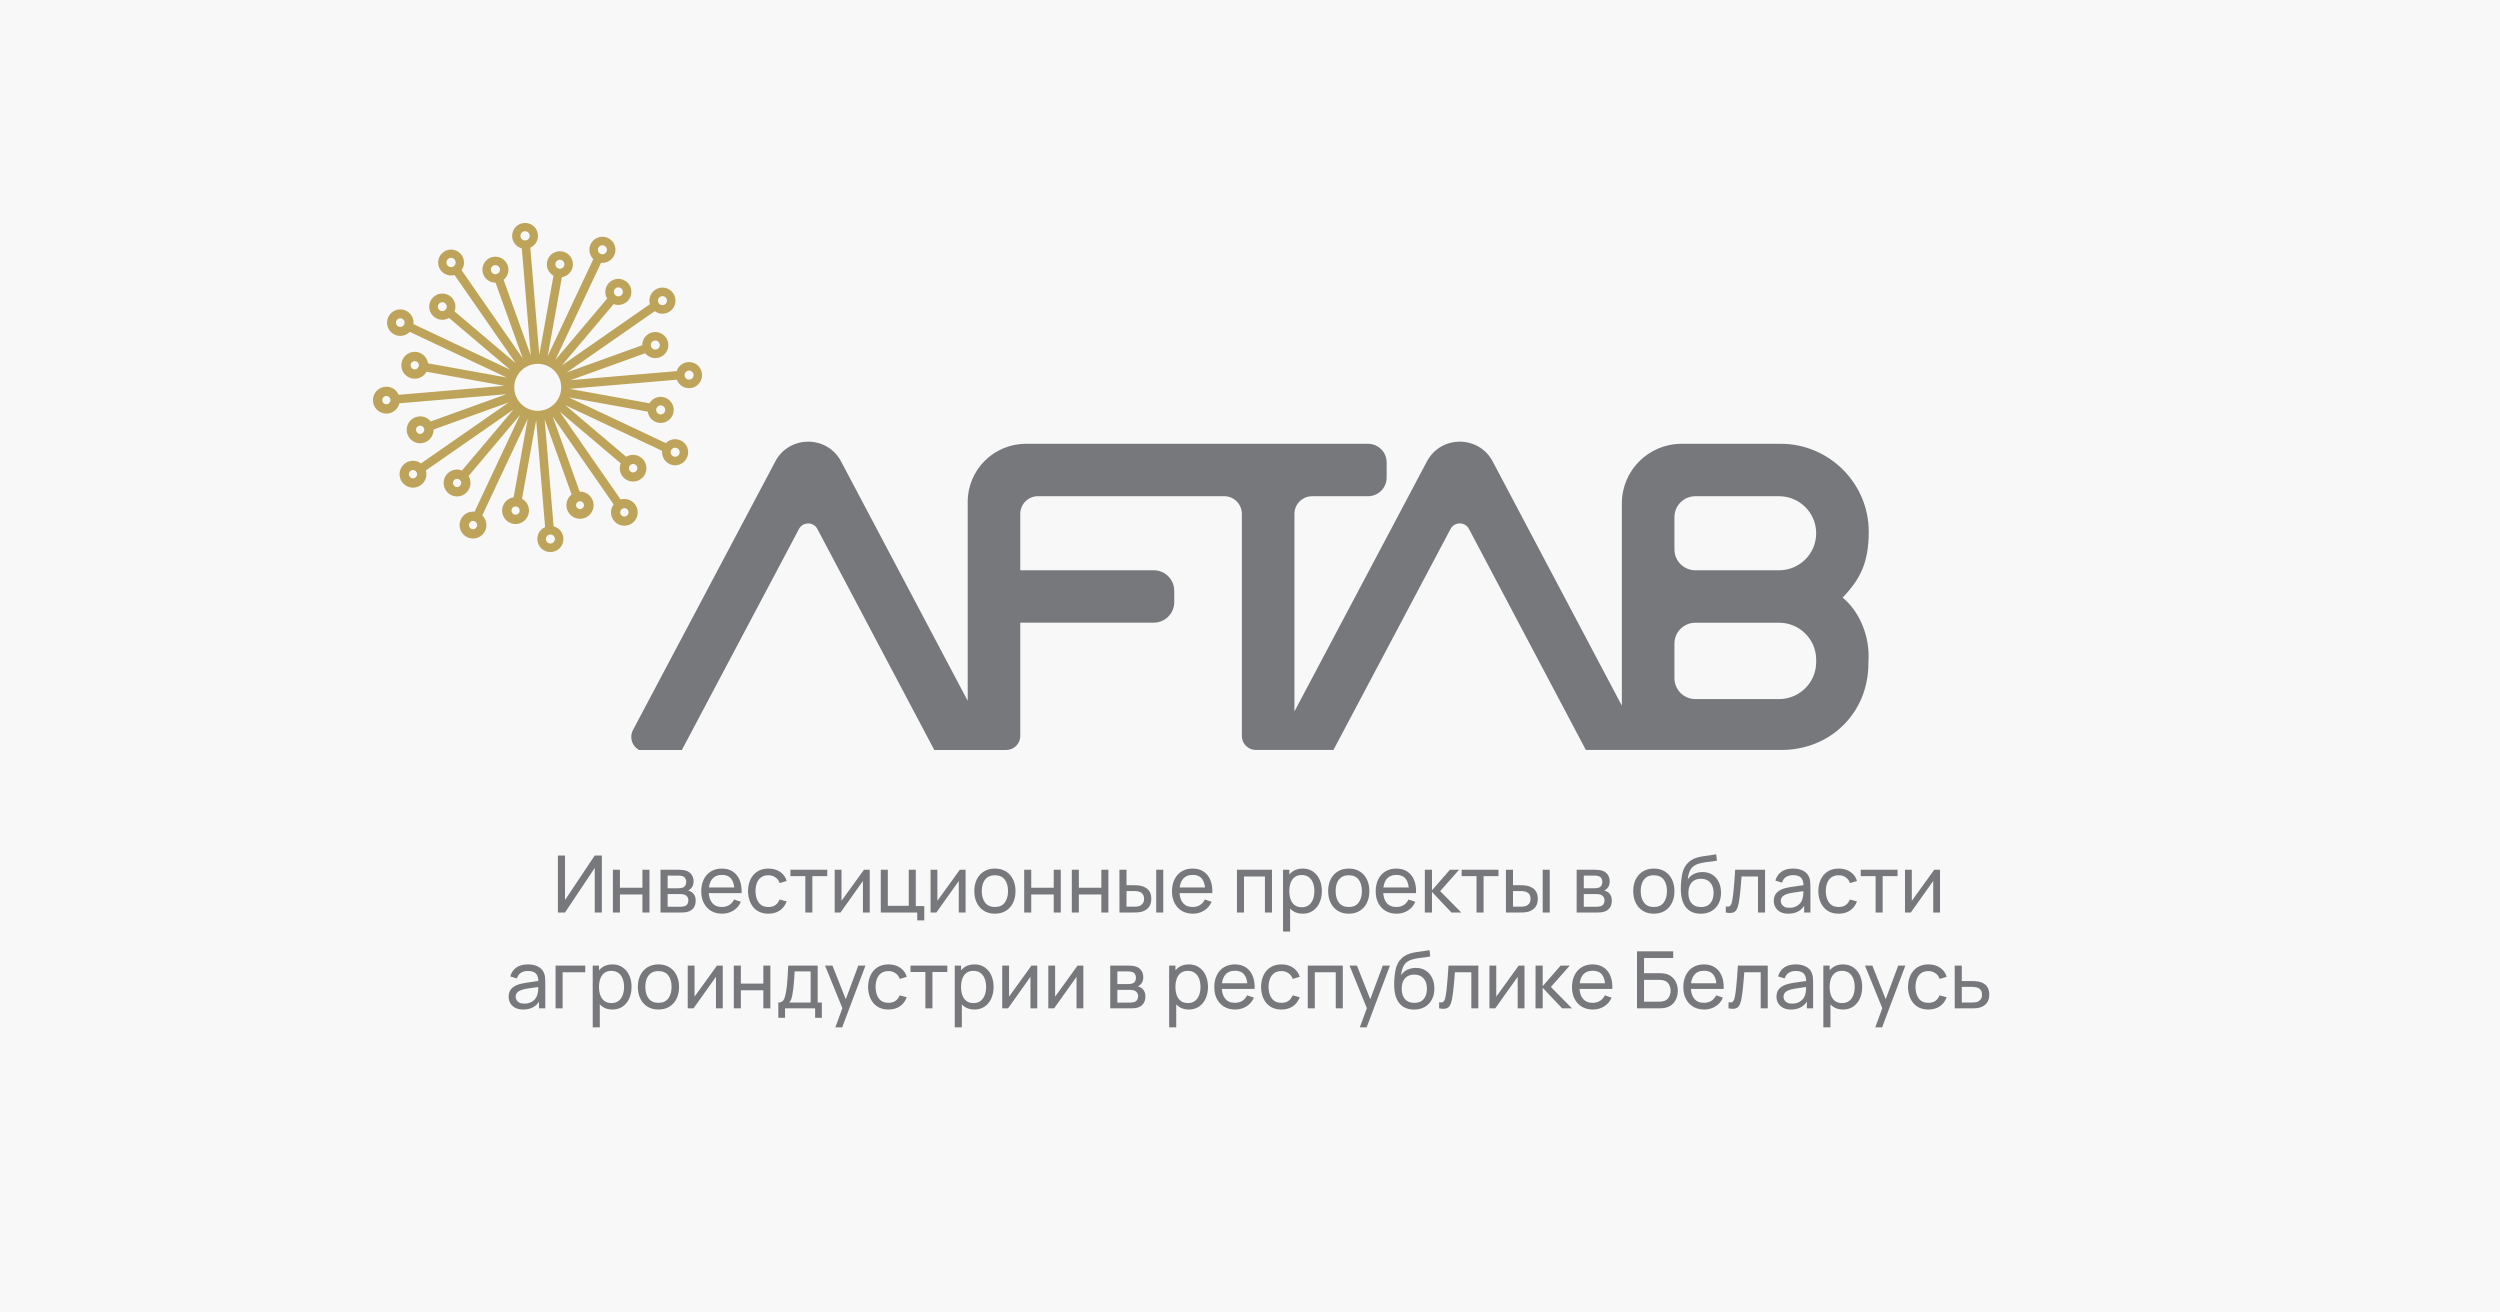 <?xml version="1.0" encoding="UTF-8"?> <svg xmlns="http://www.w3.org/2000/svg" width="1200" height="630" viewBox="0 0 1200 630" fill="none"><rect x="0" y="0" width="1200" height="630" fill="#333333" stroke="none"/><g clip-path="url(#clip0_128_6275)"><rect width="1200" height="630" fill="#F8F8F8"></rect><path d="M288.895 438H285.475V416.606L271.206 438H267.786V410.64H271.206V432.015L285.475 410.64H288.895V438ZM294.189 438V417.48H297.571V426.125H308.363V417.48H311.745V438H308.363V429.336H297.571V438H294.189ZM317.048 438V417.48H325.788C326.308 417.48 326.865 417.512 327.46 417.575C328.068 417.626 328.619 417.721 329.113 417.86C330.215 418.151 331.121 418.753 331.83 419.665C332.552 420.564 332.913 421.704 332.913 423.085C332.913 423.858 332.793 424.529 332.552 425.099C332.324 425.669 331.995 426.163 331.564 426.581C331.374 426.771 331.165 426.942 330.937 427.094C330.709 427.246 330.481 427.366 330.253 427.455C330.697 427.531 331.146 427.702 331.602 427.968C332.324 428.361 332.888 428.912 333.293 429.621C333.711 430.33 333.92 431.236 333.92 432.338C333.92 433.731 333.585 434.884 332.913 435.796C332.242 436.695 331.317 437.316 330.139 437.658C329.645 437.797 329.101 437.892 328.505 437.943C327.91 437.981 327.334 438 326.776 438H317.048ZM320.468 435.245H326.586C326.852 435.245 327.169 435.22 327.536 435.169C327.916 435.118 328.252 435.055 328.543 434.979C329.202 434.789 329.677 434.434 329.968 433.915C330.272 433.396 330.424 432.832 330.424 432.224C330.424 431.413 330.196 430.755 329.74 430.248C329.297 429.741 328.708 429.425 327.973 429.298C327.707 429.222 327.416 429.178 327.099 429.165C326.795 429.152 326.523 429.146 326.282 429.146H320.468V435.245ZM320.468 426.353H325.56C325.915 426.353 326.289 426.334 326.681 426.296C327.074 426.245 327.416 426.163 327.707 426.049C328.29 425.834 328.714 425.479 328.98 424.985C329.259 424.478 329.398 423.927 329.398 423.332C329.398 422.673 329.246 422.097 328.942 421.603C328.651 421.096 328.201 420.748 327.593 420.558C327.188 420.406 326.732 420.324 326.225 420.311C325.731 420.286 325.415 420.273 325.275 420.273H320.468V426.353ZM346.629 438.57C344.615 438.57 342.854 438.127 341.347 437.24C339.852 436.341 338.687 435.093 337.851 433.497C337.015 431.888 336.597 430.014 336.597 427.873C336.597 425.631 337.009 423.693 337.832 422.059C338.655 420.412 339.802 419.146 341.271 418.259C342.753 417.36 344.488 416.91 346.477 416.91C348.542 416.91 350.296 417.385 351.74 418.335C353.197 419.285 354.286 420.64 355.008 422.401C355.743 424.162 356.059 426.258 355.958 428.69H352.538V427.474C352.5 424.953 351.987 423.072 350.999 421.831C350.011 420.577 348.542 419.95 346.591 419.95C344.501 419.95 342.911 420.621 341.822 421.964C340.733 423.307 340.188 425.232 340.188 427.74C340.188 430.159 340.733 432.034 341.822 433.364C342.911 434.694 344.463 435.359 346.477 435.359C347.832 435.359 349.01 435.049 350.011 434.428C351.012 433.807 351.797 432.914 352.367 431.749L355.616 432.87C354.818 434.681 353.615 436.087 352.006 437.088C350.41 438.076 348.618 438.57 346.629 438.57ZM339.048 428.69V425.973H354.21V428.69H339.048ZM368.833 438.57C366.756 438.57 364.989 438.108 363.532 437.183C362.088 436.246 360.986 434.96 360.226 433.326C359.466 431.692 359.074 429.83 359.048 427.74C359.074 425.599 359.473 423.718 360.245 422.097C361.031 420.463 362.152 419.19 363.608 418.278C365.065 417.366 366.819 416.91 368.871 416.91C371.037 416.91 372.899 417.442 374.457 418.506C376.028 419.57 377.079 421.027 377.611 422.876L374.267 423.883C373.837 422.692 373.134 421.768 372.158 421.109C371.196 420.45 370.087 420.121 368.833 420.121C367.427 420.121 366.268 420.45 365.356 421.109C364.444 421.755 363.767 422.654 363.323 423.807C362.88 424.947 362.652 426.258 362.639 427.74C362.665 430.02 363.19 431.863 364.216 433.269C365.255 434.662 366.794 435.359 368.833 435.359C370.176 435.359 371.291 435.055 372.177 434.447C373.064 433.826 373.735 432.933 374.191 431.768L377.611 432.661C376.902 434.574 375.794 436.037 374.286 437.05C372.779 438.063 370.961 438.57 368.833 438.57ZM386.552 438V420.558H379.408V417.48H397.078V420.558H389.934V438H386.552ZM417.471 417.48V438H414.203V422.876L403.449 438H400.656V417.48H403.924V432.395L414.697 417.48H417.471ZM440.272 441.8V438H422.773V417.48H426.155V434.789H436.206V417.48H439.588V434.922H443.654V441.8H440.272ZM463.486 417.48V438H460.218V422.876L449.464 438H446.671V417.48H449.939V432.395L460.712 417.48H463.486ZM477.547 438.57C475.508 438.57 473.747 438.108 472.265 437.183C470.796 436.258 469.662 434.979 468.864 433.345C468.066 431.711 467.667 429.836 467.667 427.721C467.667 425.568 468.073 423.68 468.883 422.059C469.694 420.438 470.84 419.177 472.322 418.278C473.804 417.366 475.546 416.91 477.547 416.91C479.599 416.91 481.366 417.372 482.848 418.297C484.33 419.209 485.464 420.482 486.249 422.116C487.047 423.737 487.446 425.606 487.446 427.721C487.446 429.862 487.047 431.749 486.249 433.383C485.451 435.004 484.311 436.277 482.829 437.202C481.347 438.114 479.587 438.57 477.547 438.57ZM477.547 435.359C479.675 435.359 481.259 434.65 482.297 433.231C483.336 431.812 483.855 429.976 483.855 427.721C483.855 425.403 483.33 423.56 482.278 422.192C481.227 420.811 479.65 420.121 477.547 420.121C476.116 420.121 474.938 420.444 474.013 421.09C473.089 421.736 472.398 422.629 471.942 423.769C471.486 424.909 471.258 426.226 471.258 427.721C471.258 430.026 471.79 431.876 472.854 433.269C473.918 434.662 475.483 435.359 477.547 435.359ZM491.611 438V417.48H494.993V426.125H505.785V417.48H509.167V438H505.785V429.336H494.993V438H491.611ZM514.47 438V417.48H517.852V426.125H528.644V417.48H532.026V438H528.644V429.336H517.852V438H514.47ZM537.348 438L537.329 417.48H540.73V424.909H543.865C544.461 424.909 545.069 424.922 545.689 424.947C546.31 424.972 546.848 425.029 547.304 425.118C548.368 425.333 549.299 425.694 550.097 426.201C550.895 426.708 551.516 427.392 551.959 428.253C552.403 429.114 552.624 430.185 552.624 431.464C552.624 433.237 552.162 434.643 551.237 435.682C550.325 436.708 549.128 437.392 547.646 437.734C547.14 437.848 546.557 437.924 545.898 437.962C545.252 437.987 544.638 438 544.055 438H537.348ZM540.73 435.207H544.112C544.492 435.207 544.917 435.194 545.385 435.169C545.854 435.144 546.272 435.08 546.639 434.979C547.285 434.789 547.862 434.415 548.368 433.858C548.888 433.301 549.147 432.503 549.147 431.464C549.147 430.413 548.894 429.602 548.387 429.032C547.893 428.462 547.241 428.088 546.43 427.911C546.063 427.822 545.677 427.765 545.271 427.74C544.866 427.715 544.48 427.702 544.112 427.702H540.73V435.207ZM554.98 438V417.48H558.362V438H554.98ZM572.588 438.57C570.574 438.57 568.813 438.127 567.306 437.24C565.811 436.341 564.646 435.093 563.81 433.497C562.974 431.888 562.556 430.014 562.556 427.873C562.556 425.631 562.968 423.693 563.791 422.059C564.614 420.412 565.761 419.146 567.23 418.259C568.712 417.36 570.447 416.91 572.436 416.91C574.501 416.91 576.255 417.385 577.699 418.335C579.156 419.285 580.245 420.64 580.967 422.401C581.702 424.162 582.018 426.258 581.917 428.69H578.497V427.474C578.459 424.953 577.946 423.072 576.958 421.831C575.97 420.577 574.501 419.95 572.55 419.95C570.46 419.95 568.87 420.621 567.781 421.964C566.692 423.307 566.147 425.232 566.147 427.74C566.147 430.159 566.692 432.034 567.781 433.364C568.87 434.694 570.422 435.359 572.436 435.359C573.791 435.359 574.969 435.049 575.97 434.428C576.971 433.807 577.756 432.914 578.326 431.749L581.575 432.87C580.777 434.681 579.574 436.087 577.965 437.088C576.369 438.076 574.577 438.57 572.588 438.57ZM565.007 428.69V425.973H580.169V428.69H565.007ZM593.736 438V417.48H610.551V438H607.169V420.691H597.118V438H593.736ZM625.296 438.57C623.371 438.57 621.749 438.095 620.432 437.145C619.115 436.182 618.114 434.884 617.43 433.25C616.759 431.603 616.423 429.76 616.423 427.721C616.423 425.656 616.759 423.807 617.43 422.173C618.114 420.539 619.115 419.253 620.432 418.316C621.762 417.379 623.39 416.91 625.315 416.91C627.215 416.91 628.849 417.385 630.217 418.335C631.598 419.272 632.655 420.558 633.39 422.192C634.125 423.826 634.492 425.669 634.492 427.721C634.492 429.773 634.125 431.616 633.39 433.25C632.655 434.884 631.598 436.182 630.217 437.145C628.849 438.095 627.209 438.57 625.296 438.57ZM615.853 447.12V417.48H618.874V432.585H619.254V447.12H615.853ZM624.878 435.473C626.233 435.473 627.354 435.131 628.241 434.447C629.128 433.763 629.793 432.838 630.236 431.673C630.679 430.495 630.901 429.178 630.901 427.721C630.901 426.277 630.679 424.972 630.236 423.807C629.805 422.642 629.134 421.717 628.222 421.033C627.323 420.349 626.176 420.007 624.783 420.007C623.453 420.007 622.351 420.336 621.477 420.995C620.603 421.641 619.951 422.547 619.52 423.712C619.089 424.865 618.874 426.201 618.874 427.721C618.874 429.216 619.083 430.552 619.501 431.73C619.932 432.895 620.59 433.814 621.477 434.485C622.364 435.144 623.497 435.473 624.878 435.473ZM647.397 438.57C645.358 438.57 643.597 438.108 642.115 437.183C640.646 436.258 639.512 434.979 638.714 433.345C637.916 431.711 637.517 429.836 637.517 427.721C637.517 425.568 637.922 423.68 638.733 422.059C639.544 420.438 640.69 419.177 642.172 418.278C643.654 417.366 645.396 416.91 647.397 416.91C649.449 416.91 651.216 417.372 652.698 418.297C654.18 419.209 655.314 420.482 656.099 422.116C656.897 423.737 657.296 425.606 657.296 427.721C657.296 429.862 656.897 431.749 656.099 433.383C655.301 435.004 654.161 436.277 652.679 437.202C651.197 438.114 649.436 438.57 647.397 438.57ZM647.397 435.359C649.525 435.359 651.108 434.65 652.147 433.231C653.186 431.812 653.705 429.976 653.705 427.721C653.705 425.403 653.179 423.56 652.128 422.192C651.077 420.811 649.5 420.121 647.397 420.121C645.966 420.121 644.788 420.444 643.863 421.09C642.938 421.736 642.248 422.629 641.792 423.769C641.336 424.909 641.108 426.226 641.108 427.721C641.108 430.026 641.64 431.876 642.704 433.269C643.768 434.662 645.332 435.359 647.397 435.359ZM670.371 438.57C668.357 438.57 666.597 438.127 665.089 437.24C663.595 436.341 662.429 435.093 661.593 433.497C660.757 431.888 660.339 430.014 660.339 427.873C660.339 425.631 660.751 423.693 661.574 422.059C662.398 420.412 663.544 419.146 665.013 418.259C666.495 417.36 668.231 416.91 670.219 416.91C672.284 416.91 674.038 417.385 675.482 418.335C676.939 419.285 678.028 420.64 678.75 422.401C679.485 424.162 679.802 426.258 679.7 428.69H676.28V427.474C676.242 424.953 675.729 423.072 674.741 421.831C673.753 420.577 672.284 419.95 670.333 419.95C668.243 419.95 666.654 420.621 665.564 421.964C664.475 423.307 663.93 425.232 663.93 427.74C663.93 430.159 664.475 432.034 665.564 433.364C666.654 434.694 668.205 435.359 670.219 435.359C671.575 435.359 672.753 435.049 673.753 434.428C674.754 433.807 675.539 432.914 676.109 431.749L679.358 432.87C678.56 434.681 677.357 436.087 675.748 437.088C674.152 438.076 672.36 438.57 670.371 438.57ZM662.79 428.69V425.973H677.952V428.69H662.79ZM683.912 438L683.931 417.48H687.351V427.36L695.958 417.48H700.347L691.284 427.74L701.411 438H696.68L687.351 428.12V438H683.912ZM708.736 438V420.558H701.592V417.48H719.262V420.558H712.118V438H708.736ZM722.858 438L722.839 417.48H726.24V424.909H729.375C729.971 424.909 730.579 424.922 731.199 424.947C731.82 424.972 732.358 425.029 732.814 425.118C733.878 425.333 734.809 425.694 735.607 426.201C736.405 426.708 737.026 427.392 737.469 428.253C737.913 429.114 738.134 430.185 738.134 431.464C738.134 433.237 737.672 434.643 736.747 435.682C735.835 436.708 734.638 437.392 733.156 437.734C732.65 437.848 732.067 437.924 731.408 437.962C730.762 437.987 730.148 438 729.565 438H722.858ZM726.24 435.207H729.622C730.002 435.207 730.427 435.194 730.895 435.169C731.364 435.144 731.782 435.08 732.149 434.979C732.795 434.789 733.372 434.415 733.878 433.858C734.398 433.301 734.657 432.503 734.657 431.464C734.657 430.413 734.404 429.602 733.897 429.032C733.403 428.462 732.751 428.088 731.94 427.911C731.573 427.822 731.187 427.765 730.781 427.74C730.376 427.715 729.99 427.702 729.622 427.702H726.24V435.207ZM740.49 438V417.48H743.872V438H740.49ZM756.794 438V417.48H765.534C766.054 417.48 766.611 417.512 767.206 417.575C767.814 417.626 768.365 417.721 768.859 417.86C769.961 418.151 770.867 418.753 771.576 419.665C772.298 420.564 772.659 421.704 772.659 423.085C772.659 423.858 772.539 424.529 772.298 425.099C772.07 425.669 771.741 426.163 771.31 426.581C771.12 426.771 770.911 426.942 770.683 427.094C770.455 427.246 770.227 427.366 769.999 427.455C770.443 427.531 770.892 427.702 771.348 427.968C772.07 428.361 772.634 428.912 773.039 429.621C773.457 430.33 773.666 431.236 773.666 432.338C773.666 433.731 773.331 434.884 772.659 435.796C771.988 436.695 771.063 437.316 769.885 437.658C769.391 437.797 768.847 437.892 768.251 437.943C767.656 437.981 767.08 438 766.522 438H756.794ZM760.214 435.245H766.332C766.598 435.245 766.915 435.22 767.282 435.169C767.662 435.118 767.998 435.055 768.289 434.979C768.948 434.789 769.423 434.434 769.714 433.915C770.018 433.396 770.17 432.832 770.17 432.224C770.17 431.413 769.942 430.755 769.486 430.248C769.043 429.741 768.454 429.425 767.719 429.298C767.453 429.222 767.162 429.178 766.845 429.165C766.541 429.152 766.269 429.146 766.028 429.146H760.214V435.245ZM760.214 426.353H765.306C765.661 426.353 766.035 426.334 766.427 426.296C766.82 426.245 767.162 426.163 767.453 426.049C768.036 425.834 768.46 425.479 768.726 424.985C769.005 424.478 769.144 423.927 769.144 423.332C769.144 422.673 768.992 422.097 768.688 421.603C768.397 421.096 767.947 420.748 767.339 420.558C766.934 420.406 766.478 420.324 765.971 420.311C765.477 420.286 765.161 420.273 765.021 420.273H760.214V426.353ZM793.831 438.57C791.791 438.57 790.031 438.108 788.549 437.183C787.079 436.258 785.946 434.979 785.148 433.345C784.35 431.711 783.951 429.836 783.951 427.721C783.951 425.568 784.356 423.68 785.167 422.059C785.977 420.438 787.124 419.177 788.606 418.278C790.088 417.366 791.829 416.91 793.831 416.91C795.883 416.91 797.65 417.372 799.132 418.297C800.614 419.209 801.747 420.482 802.533 422.116C803.331 423.737 803.73 425.606 803.73 427.721C803.73 429.862 803.331 431.749 802.533 433.383C801.735 435.004 800.595 436.277 799.113 437.202C797.631 438.114 795.87 438.57 793.831 438.57ZM793.831 435.359C795.959 435.359 797.542 434.65 798.581 433.231C799.619 431.812 800.139 429.976 800.139 427.721C800.139 425.403 799.613 423.56 798.562 422.192C797.51 420.811 795.933 420.121 793.831 420.121C792.399 420.121 791.221 420.444 790.297 421.09C789.372 421.736 788.682 422.629 788.226 423.769C787.77 424.909 787.542 426.226 787.542 427.721C787.542 430.026 788.074 431.876 789.138 433.269C790.202 434.662 791.766 435.359 793.831 435.359ZM816.254 438.589C814.316 438.576 812.663 438.158 811.295 437.335C809.927 436.499 808.863 435.277 808.103 433.668C807.343 432.059 806.919 430.09 806.83 427.759C806.779 426.682 806.792 425.498 806.868 424.206C806.957 422.914 807.096 421.673 807.286 420.482C807.489 419.291 807.742 418.31 808.046 417.537C808.388 416.612 808.869 415.757 809.49 414.972C810.123 414.174 810.833 413.515 811.618 412.996C812.416 412.451 813.309 412.027 814.297 411.723C815.285 411.419 816.317 411.185 817.394 411.02C818.483 410.843 819.573 410.691 820.662 410.564C821.751 410.425 822.79 410.26 823.778 410.07L824.12 413.11C823.423 413.262 822.6 413.395 821.65 413.509C820.7 413.61 819.712 413.731 818.686 413.87C817.673 414.009 816.697 414.206 815.76 414.459C814.835 414.7 814.037 415.035 813.366 415.466C812.378 416.061 811.618 416.954 811.086 418.145C810.567 419.323 810.25 420.647 810.136 422.116C810.921 420.9 811.941 420.007 813.195 419.437C814.449 418.867 815.785 418.582 817.204 418.582C819.041 418.582 820.624 419.013 821.954 419.874C823.284 420.723 824.304 421.894 825.013 423.389C825.735 424.884 826.096 426.587 826.096 428.5C826.096 430.527 825.691 432.3 824.88 433.82C824.069 435.34 822.923 436.518 821.441 437.354C819.972 438.19 818.243 438.602 816.254 438.589ZM816.463 435.378C818.452 435.378 819.959 434.764 820.985 433.535C822.011 432.294 822.524 430.647 822.524 428.595C822.524 426.492 821.992 424.839 820.928 423.636C819.864 422.42 818.369 421.812 816.444 421.812C814.493 421.812 812.999 422.42 811.96 423.636C810.934 424.839 810.421 426.492 810.421 428.595C810.421 430.71 810.94 432.37 811.979 433.573C813.018 434.776 814.512 435.378 816.463 435.378ZM828.39 438V435.093C829.15 435.232 829.726 435.207 830.119 435.017C830.524 434.814 830.822 434.466 831.012 433.972C831.215 433.465 831.379 432.832 831.506 432.072C831.721 430.869 831.905 429.526 832.057 428.044C832.222 426.562 832.367 424.941 832.494 423.18C832.633 421.407 832.76 419.507 832.874 417.48H847.219V438H843.837V420.691H835.952C835.876 421.856 835.781 423.053 835.667 424.282C835.566 425.511 835.458 426.708 835.344 427.873C835.23 429.026 835.103 430.102 834.964 431.103C834.837 432.091 834.698 432.946 834.546 433.668C834.305 434.909 833.97 435.904 833.539 436.651C833.108 437.386 832.488 437.861 831.677 438.076C830.866 438.304 829.771 438.279 828.39 438ZM858.389 438.57C856.856 438.57 855.57 438.291 854.532 437.734C853.506 437.164 852.727 436.417 852.195 435.492C851.675 434.567 851.416 433.554 851.416 432.452C851.416 431.375 851.618 430.444 852.024 429.659C852.442 428.861 853.024 428.202 853.772 427.683C854.519 427.151 855.412 426.733 856.451 426.429C857.426 426.163 858.515 425.935 859.719 425.745C860.935 425.542 862.163 425.359 863.405 425.194C864.646 425.029 865.805 424.871 866.882 424.719L865.666 425.422C865.704 423.598 865.336 422.249 864.564 421.375C863.804 420.501 862.486 420.064 860.612 420.064C859.37 420.064 858.281 420.349 857.344 420.919C856.419 421.476 855.767 422.388 855.387 423.655L852.176 422.686C852.67 420.887 853.626 419.475 855.045 418.449C856.463 417.423 858.332 416.91 860.65 416.91C862.512 416.91 864.108 417.246 865.438 417.917C866.78 418.576 867.743 419.576 868.326 420.919C868.617 421.552 868.801 422.243 868.877 422.99C868.953 423.725 868.991 424.497 868.991 425.308V438H865.989V433.079L866.692 433.535C865.919 435.194 864.836 436.448 863.443 437.297C862.062 438.146 860.377 438.57 858.389 438.57ZM858.902 435.739C860.118 435.739 861.169 435.524 862.056 435.093C862.955 434.65 863.677 434.073 864.222 433.364C864.766 432.642 865.121 431.857 865.286 431.008C865.476 430.375 865.577 429.672 865.59 428.899C865.615 428.114 865.628 427.512 865.628 427.094L866.806 427.607C865.704 427.759 864.621 427.905 863.557 428.044C862.493 428.183 861.486 428.335 860.536 428.5C859.586 428.652 858.731 428.836 857.971 429.051C857.413 429.228 856.888 429.456 856.394 429.735C855.912 430.014 855.52 430.375 855.216 430.818C854.924 431.249 854.779 431.787 854.779 432.433C854.779 432.99 854.918 433.522 855.197 434.029C855.488 434.536 855.931 434.947 856.527 435.264C857.135 435.581 857.926 435.739 858.902 435.739ZM882.576 438.57C880.498 438.57 878.731 438.108 877.275 437.183C875.831 436.246 874.729 434.96 873.969 433.326C873.209 431.692 872.816 429.83 872.791 427.74C872.816 425.599 873.215 423.718 873.988 422.097C874.773 420.463 875.894 419.19 877.351 418.278C878.807 417.366 880.562 416.91 882.614 416.91C884.78 416.91 886.642 417.442 888.2 418.506C889.77 419.57 890.822 421.027 891.354 422.876L888.01 423.883C887.579 422.692 886.876 421.768 885.901 421.109C884.938 420.45 883.83 420.121 882.576 420.121C881.17 420.121 880.011 420.45 879.099 421.109C878.187 421.755 877.509 422.654 877.066 423.807C876.622 424.947 876.394 426.258 876.382 427.74C876.407 430.02 876.933 431.863 877.959 433.269C878.997 434.662 880.536 435.359 882.576 435.359C883.918 435.359 885.033 435.055 885.92 434.447C886.806 433.826 887.478 432.933 887.934 431.768L891.354 432.661C890.644 434.574 889.536 436.037 888.029 437.05C886.521 438.063 884.704 438.57 882.576 438.57ZM900.294 438V420.558H893.15V417.48H910.82V420.558H903.676V438H900.294ZM931.213 417.48V438H927.945V422.876L917.191 438H914.398V417.48H917.666V432.395L928.439 417.48H931.213ZM251.131 484.57C249.598 484.57 248.312 484.291 247.274 483.734C246.248 483.164 245.469 482.417 244.937 481.492C244.417 480.567 244.158 479.554 244.158 478.452C244.158 477.375 244.36 476.444 244.766 475.659C245.184 474.861 245.766 474.202 246.514 473.683C247.261 473.151 248.154 472.733 249.193 472.429C250.168 472.163 251.257 471.935 252.461 471.745C253.677 471.542 254.905 471.359 256.147 471.194C257.388 471.029 258.547 470.871 259.624 470.719L258.408 471.422C258.446 469.598 258.078 468.249 257.306 467.375C256.546 466.501 255.228 466.064 253.354 466.064C252.112 466.064 251.023 466.349 250.086 466.919C249.161 467.476 248.509 468.388 248.129 469.655L244.918 468.686C245.412 466.887 246.368 465.475 247.787 464.449C249.205 463.423 251.074 462.91 253.392 462.91C255.254 462.91 256.85 463.246 258.18 463.917C259.522 464.576 260.485 465.576 261.068 466.919C261.359 467.552 261.543 468.243 261.619 468.99C261.695 469.725 261.733 470.497 261.733 471.308V484H258.731V479.079L259.434 479.535C258.661 481.194 257.578 482.448 256.185 483.297C254.804 484.146 253.119 484.57 251.131 484.57ZM251.644 481.739C252.86 481.739 253.911 481.524 254.798 481.093C255.697 480.65 256.419 480.073 256.964 479.364C257.508 478.642 257.863 477.857 258.028 477.008C258.218 476.375 258.319 475.672 258.332 474.899C258.357 474.114 258.37 473.512 258.37 473.094L259.548 473.607C258.446 473.759 257.363 473.905 256.299 474.044C255.235 474.183 254.228 474.335 253.278 474.5C252.328 474.652 251.473 474.836 250.713 475.051C250.155 475.228 249.63 475.456 249.136 475.735C248.654 476.014 248.262 476.375 247.958 476.818C247.666 477.249 247.521 477.787 247.521 478.433C247.521 478.99 247.66 479.522 247.939 480.029C248.23 480.536 248.673 480.947 249.269 481.264C249.877 481.581 250.668 481.739 251.644 481.739ZM266.673 484V463.48H280.923V466.691H270.055V484H266.673ZM293.946 484.57C292.021 484.57 290.4 484.095 289.082 483.145C287.765 482.182 286.764 480.884 286.08 479.25C285.409 477.603 285.073 475.76 285.073 473.721C285.073 471.656 285.409 469.807 286.08 468.173C286.764 466.539 287.765 465.253 289.082 464.316C290.412 463.379 292.04 462.91 293.965 462.91C295.865 462.91 297.499 463.385 298.867 464.335C300.248 465.272 301.306 466.558 302.04 468.192C302.775 469.826 303.142 471.669 303.142 473.721C303.142 475.773 302.775 477.616 302.04 479.25C301.306 480.884 300.248 482.182 298.867 483.145C297.499 484.095 295.859 484.57 293.946 484.57ZM284.503 493.12V463.48H287.524V478.585H287.904V493.12H284.503ZM293.528 481.473C294.884 481.473 296.005 481.131 296.891 480.447C297.778 479.763 298.443 478.838 298.886 477.673C299.33 476.495 299.551 475.178 299.551 473.721C299.551 472.277 299.33 470.972 298.886 469.807C298.456 468.642 297.784 467.717 296.872 467.033C295.973 466.349 294.827 466.007 293.433 466.007C292.103 466.007 291.001 466.336 290.127 466.995C289.253 467.641 288.601 468.547 288.17 469.712C287.74 470.865 287.524 472.201 287.524 473.721C287.524 475.216 287.733 476.552 288.151 477.73C288.582 478.895 289.241 479.814 290.127 480.485C291.014 481.144 292.148 481.473 293.528 481.473ZM316.047 484.57C314.008 484.57 312.247 484.108 310.765 483.183C309.296 482.258 308.162 480.979 307.364 479.345C306.566 477.711 306.167 475.836 306.167 473.721C306.167 471.568 306.573 469.68 307.383 468.059C308.194 466.438 309.34 465.177 310.822 464.278C312.304 463.366 314.046 462.91 316.047 462.91C318.099 462.91 319.866 463.372 321.348 464.297C322.83 465.209 323.964 466.482 324.749 468.116C325.547 469.737 325.946 471.606 325.946 473.721C325.946 475.862 325.547 477.749 324.749 479.383C323.951 481.004 322.811 482.277 321.329 483.202C319.847 484.114 318.087 484.57 316.047 484.57ZM316.047 481.359C318.175 481.359 319.759 480.65 320.797 479.231C321.836 477.812 322.355 475.976 322.355 473.721C322.355 471.403 321.83 469.56 320.778 468.192C319.727 466.811 318.15 466.121 316.047 466.121C314.616 466.121 313.438 466.444 312.513 467.09C311.589 467.736 310.898 468.629 310.442 469.769C309.986 470.909 309.758 472.226 309.758 473.721C309.758 476.026 310.29 477.876 311.354 479.269C312.418 480.662 313.983 481.359 316.047 481.359ZM346.926 463.48V484H343.658V468.876L332.904 484H330.111V463.48H333.379V478.395L344.152 463.48H346.926ZM352.228 484V463.48H355.61V472.125H366.402V463.48H369.784V484H366.402V475.336H355.61V484H352.228ZM373.586 488.56V481.207C374.739 481.207 375.562 480.833 376.056 480.086C376.55 479.326 376.949 478.078 377.253 476.343C377.456 475.254 377.621 474.088 377.747 472.847C377.874 471.606 377.982 470.225 378.07 468.705C378.172 467.172 378.267 465.431 378.355 463.48H392.491V481.207H394.486V488.56H391.256V484H376.816V488.56H373.586ZM378.792 481.207H389.109V466.273H381.414C381.376 467.172 381.326 468.116 381.262 469.104C381.199 470.079 381.123 471.055 381.034 472.03C380.958 473.005 380.863 473.93 380.749 474.804C380.648 475.665 380.528 476.438 380.388 477.122C380.224 478.072 380.034 478.876 379.818 479.535C379.603 480.194 379.261 480.751 378.792 481.207ZM400.964 493.12L404.935 482.328L404.992 485.52L396.024 463.48H399.577L406.607 481.207H405.391L411.984 463.48H415.423L404.251 493.12H400.964ZM426.464 484.57C424.387 484.57 422.62 484.108 421.163 483.183C419.719 482.246 418.617 480.96 417.857 479.326C417.097 477.692 416.705 475.83 416.679 473.74C416.705 471.599 417.104 469.718 417.876 468.097C418.662 466.463 419.783 465.19 421.239 464.278C422.696 463.366 424.45 462.91 426.502 462.91C428.668 462.91 430.53 463.442 432.088 464.506C433.659 465.57 434.71 467.027 435.242 468.876L431.898 469.883C431.468 468.692 430.765 467.768 429.789 467.109C428.827 466.45 427.718 466.121 426.464 466.121C425.058 466.121 423.899 466.45 422.987 467.109C422.075 467.755 421.398 468.654 420.954 469.807C420.511 470.947 420.283 472.258 420.27 473.74C420.296 476.02 420.821 477.863 421.847 479.269C422.886 480.662 424.425 481.359 426.464 481.359C427.807 481.359 428.922 481.055 429.808 480.447C430.695 479.826 431.366 478.933 431.822 477.768L435.242 478.661C434.533 480.574 433.425 482.037 431.917 483.05C430.41 484.063 428.592 484.57 426.464 484.57ZM444.183 484V466.558H437.039V463.48H454.709V466.558H447.565V484H444.183ZM467.73 484.57C465.804 484.57 464.183 484.095 462.866 483.145C461.548 482.182 460.548 480.884 459.864 479.25C459.192 477.603 458.857 475.76 458.857 473.721C458.857 471.656 459.192 469.807 459.864 468.173C460.548 466.539 461.548 465.253 462.866 464.316C464.196 463.379 465.823 462.91 467.749 462.91C469.649 462.91 471.283 463.385 472.651 464.335C474.031 465.272 475.089 466.558 475.824 468.192C476.558 469.826 476.926 471.669 476.926 473.721C476.926 475.773 476.558 477.616 475.824 479.25C475.089 480.884 474.031 482.182 472.651 483.145C471.283 484.095 469.642 484.57 467.73 484.57ZM458.287 493.12V463.48H461.308V478.585H461.688V493.12H458.287ZM467.312 481.473C468.667 481.473 469.788 481.131 470.675 480.447C471.561 479.763 472.226 478.838 472.67 477.673C473.113 476.495 473.335 475.178 473.335 473.721C473.335 472.277 473.113 470.972 472.67 469.807C472.239 468.642 471.568 467.717 470.656 467.033C469.756 466.349 468.61 466.007 467.217 466.007C465.887 466.007 464.785 466.336 463.911 466.995C463.037 467.641 462.384 468.547 461.954 469.712C461.523 470.865 461.308 472.201 461.308 473.721C461.308 475.216 461.517 476.552 461.935 477.73C462.365 478.895 463.024 479.814 463.911 480.485C464.797 481.144 465.931 481.473 467.312 481.473ZM497.887 463.48V484H494.619V468.876L483.865 484H481.072V463.48H484.34V478.395L495.113 463.48H497.887ZM520.004 463.48V484H516.736V468.876L505.982 484H503.189V463.48H506.457V478.395L517.23 463.48H520.004ZM532.913 484V463.48H541.653C542.173 463.48 542.73 463.512 543.325 463.575C543.933 463.626 544.484 463.721 544.978 463.86C546.08 464.151 546.986 464.753 547.695 465.665C548.417 466.564 548.778 467.704 548.778 469.085C548.778 469.858 548.658 470.529 548.417 471.099C548.189 471.669 547.86 472.163 547.429 472.581C547.239 472.771 547.03 472.942 546.802 473.094C546.574 473.246 546.346 473.366 546.118 473.455C546.562 473.531 547.011 473.702 547.467 473.968C548.189 474.361 548.753 474.912 549.158 475.621C549.576 476.33 549.785 477.236 549.785 478.338C549.785 479.731 549.45 480.884 548.778 481.796C548.107 482.695 547.182 483.316 546.004 483.658C545.51 483.797 544.966 483.892 544.37 483.943C543.775 483.981 543.199 484 542.641 484H532.913ZM536.333 481.245H542.451C542.717 481.245 543.034 481.22 543.401 481.169C543.781 481.118 544.117 481.055 544.408 480.979C545.067 480.789 545.542 480.434 545.833 479.915C546.137 479.396 546.289 478.832 546.289 478.224C546.289 477.413 546.061 476.755 545.605 476.248C545.162 475.741 544.573 475.425 543.838 475.298C543.572 475.222 543.281 475.178 542.964 475.165C542.66 475.152 542.388 475.146 542.147 475.146H536.333V481.245ZM536.333 472.353H541.425C541.78 472.353 542.154 472.334 542.546 472.296C542.939 472.245 543.281 472.163 543.572 472.049C544.155 471.834 544.579 471.479 544.845 470.985C545.124 470.478 545.263 469.927 545.263 469.332C545.263 468.673 545.111 468.097 544.807 467.603C544.516 467.096 544.066 466.748 543.458 466.558C543.053 466.406 542.597 466.324 542.09 466.311C541.596 466.286 541.28 466.273 541.14 466.273H536.333V472.353ZM570.634 484.57C568.708 484.57 567.087 484.095 565.77 483.145C564.452 482.182 563.452 480.884 562.768 479.25C562.096 477.603 561.761 475.76 561.761 473.721C561.761 471.656 562.096 469.807 562.768 468.173C563.452 466.539 564.452 465.253 565.77 464.316C567.1 463.379 568.727 462.91 570.653 462.91C572.553 462.91 574.187 463.385 575.555 464.335C576.935 465.272 577.993 466.558 578.728 468.192C579.462 469.826 579.83 471.669 579.83 473.721C579.83 475.773 579.462 477.616 578.728 479.25C577.993 480.884 576.935 482.182 575.555 483.145C574.187 484.095 572.546 484.57 570.634 484.57ZM561.191 493.12V463.48H564.212V478.585H564.592V493.12H561.191ZM570.216 481.473C571.571 481.473 572.692 481.131 573.579 480.447C574.465 479.763 575.13 478.838 575.574 477.673C576.017 476.495 576.239 475.178 576.239 473.721C576.239 472.277 576.017 470.972 575.574 469.807C575.143 468.642 574.472 467.717 573.56 467.033C572.66 466.349 571.514 466.007 570.121 466.007C568.791 466.007 567.689 466.336 566.815 466.995C565.941 467.641 565.288 468.547 564.858 469.712C564.427 470.865 564.212 472.201 564.212 473.721C564.212 475.216 564.421 476.552 564.839 477.73C565.269 478.895 565.928 479.814 566.815 480.485C567.701 481.144 568.835 481.473 570.216 481.473ZM592.887 484.57C590.873 484.57 589.112 484.127 587.605 483.24C586.11 482.341 584.945 481.093 584.109 479.497C583.273 477.888 582.855 476.014 582.855 473.873C582.855 471.631 583.267 469.693 584.09 468.059C584.913 466.412 586.06 465.146 587.529 464.259C589.011 463.36 590.746 462.91 592.735 462.91C594.8 462.91 596.554 463.385 597.998 464.335C599.455 465.285 600.544 466.64 601.266 468.401C602.001 470.162 602.317 472.258 602.216 474.69H598.796V473.474C598.758 470.953 598.245 469.072 597.257 467.831C596.269 466.577 594.8 465.95 592.849 465.95C590.759 465.95 589.169 466.621 588.08 467.964C586.991 469.307 586.446 471.232 586.446 473.74C586.446 476.159 586.991 478.034 588.08 479.364C589.169 480.694 590.721 481.359 592.735 481.359C594.09 481.359 595.268 481.049 596.269 480.428C597.27 479.807 598.055 478.914 598.625 477.749L601.874 478.87C601.076 480.681 599.873 482.087 598.264 483.088C596.668 484.076 594.876 484.57 592.887 484.57ZM585.306 474.69V471.973H600.468V474.69H585.306ZM615.091 484.57C613.014 484.57 611.247 484.108 609.79 483.183C608.346 482.246 607.244 480.96 606.484 479.326C605.724 477.692 605.331 475.83 605.306 473.74C605.331 471.599 605.73 469.718 606.503 468.097C607.288 466.463 608.409 465.19 609.866 464.278C611.323 463.366 613.077 462.91 615.129 462.91C617.295 462.91 619.157 463.442 620.715 464.506C622.286 465.57 623.337 467.027 623.869 468.876L620.525 469.883C620.094 468.692 619.391 467.768 618.416 467.109C617.453 466.45 616.345 466.121 615.091 466.121C613.685 466.121 612.526 466.45 611.614 467.109C610.702 467.755 610.024 468.654 609.581 469.807C609.138 470.947 608.91 472.258 608.897 473.74C608.922 476.02 609.448 477.863 610.474 479.269C611.513 480.662 613.052 481.359 615.091 481.359C616.434 481.359 617.548 481.055 618.435 480.447C619.322 479.826 619.993 478.933 620.449 477.768L623.869 478.661C623.16 480.574 622.051 482.037 620.544 483.05C619.037 484.063 617.219 484.57 615.091 484.57ZM627.728 484V463.48H644.543V484H641.161V466.691H631.11V484H627.728ZM652.714 493.12L656.685 482.328L656.742 485.52L647.774 463.48H651.327L658.357 481.207H657.141L663.734 463.48H667.173L656.001 493.12H652.714ZM678.652 484.589C676.714 484.576 675.061 484.158 673.693 483.335C672.325 482.499 671.261 481.277 670.501 479.668C669.741 478.059 669.317 476.09 669.228 473.759C669.178 472.682 669.19 471.498 669.266 470.206C669.355 468.914 669.494 467.673 669.684 466.482C669.887 465.291 670.14 464.31 670.444 463.537C670.786 462.612 671.268 461.757 671.888 460.972C672.522 460.174 673.231 459.515 674.016 458.996C674.814 458.451 675.707 458.027 676.695 457.723C677.683 457.419 678.716 457.185 679.792 457.02C680.882 456.843 681.971 456.691 683.06 456.564C684.15 456.425 685.188 456.26 686.176 456.07L686.518 459.11C685.822 459.262 684.998 459.395 684.048 459.509C683.098 459.61 682.11 459.731 681.084 459.87C680.071 460.009 679.096 460.206 678.158 460.459C677.234 460.7 676.436 461.035 675.764 461.466C674.776 462.061 674.016 462.954 673.484 464.145C672.965 465.323 672.648 466.647 672.534 468.116C673.32 466.9 674.339 466.007 675.593 465.437C676.847 464.867 678.184 464.582 679.602 464.582C681.439 464.582 683.022 465.013 684.352 465.874C685.682 466.723 686.702 467.894 687.411 469.389C688.133 470.884 688.494 472.587 688.494 474.5C688.494 476.527 688.089 478.3 687.278 479.82C686.468 481.34 685.321 482.518 683.839 483.354C682.37 484.19 680.641 484.602 678.652 484.589ZM678.861 481.378C680.85 481.378 682.357 480.764 683.383 479.535C684.409 478.294 684.922 476.647 684.922 474.595C684.922 472.492 684.39 470.839 683.326 469.636C682.262 468.42 680.768 467.812 678.842 467.812C676.892 467.812 675.397 468.42 674.358 469.636C673.332 470.839 672.819 472.492 672.819 474.595C672.819 476.71 673.339 478.37 674.377 479.573C675.416 480.776 676.911 481.378 678.861 481.378ZM690.788 484V481.093C691.548 481.232 692.125 481.207 692.517 481.017C692.923 480.814 693.22 480.466 693.41 479.972C693.613 479.465 693.778 478.832 693.904 478.072C694.12 476.869 694.303 475.526 694.455 474.044C694.62 472.562 694.766 470.941 694.892 469.18C695.032 467.407 695.158 465.507 695.272 463.48H709.617V484H706.235V466.691H698.35C698.274 467.856 698.179 469.053 698.065 470.282C697.964 471.511 697.856 472.708 697.742 473.873C697.628 475.026 697.502 476.102 697.362 477.103C697.236 478.091 697.096 478.946 696.944 479.668C696.704 480.909 696.368 481.904 695.937 482.651C695.507 483.386 694.886 483.861 694.075 484.076C693.265 484.304 692.169 484.279 690.788 484ZM731.75 463.48V484H728.482V468.876L717.728 484H714.935V463.48H718.203V478.395L728.976 463.48H731.75ZM737.052 484L737.071 463.48H740.491V473.36L749.098 463.48H753.487L744.424 473.74L754.551 484H749.82L740.491 474.12V484H737.052ZM764.592 484.57C762.578 484.57 760.817 484.127 759.31 483.24C757.815 482.341 756.65 481.093 755.814 479.497C754.978 477.888 754.56 476.014 754.56 473.873C754.56 471.631 754.972 469.693 755.795 468.059C756.618 466.412 757.765 465.146 759.234 464.259C760.716 463.36 762.451 462.91 764.44 462.91C766.505 462.91 768.259 463.385 769.703 464.335C771.16 465.285 772.249 466.64 772.971 468.401C773.706 470.162 774.022 472.258 773.921 474.69H770.501V473.474C770.463 470.953 769.95 469.072 768.962 467.831C767.974 466.577 766.505 465.95 764.554 465.95C762.464 465.95 760.874 466.621 759.785 467.964C758.696 469.307 758.151 471.232 758.151 473.74C758.151 476.159 758.696 478.034 759.785 479.364C760.874 480.694 762.426 481.359 764.44 481.359C765.795 481.359 766.973 481.049 767.974 480.428C768.975 479.807 769.76 478.914 770.33 477.749L773.579 478.87C772.781 480.681 771.578 482.087 769.969 483.088C768.373 484.076 766.581 484.57 764.592 484.57ZM757.011 474.69V471.973H772.173V474.69H757.011ZM785.759 484V456.64H803.125V459.851H789.141V467.128H796.57C796.836 467.128 797.152 467.141 797.52 467.166C797.887 467.179 798.242 467.21 798.584 467.261C800.028 467.438 801.25 467.92 802.251 468.705C803.264 469.478 804.03 470.459 804.55 471.65C805.082 472.841 805.348 474.145 805.348 475.564C805.348 476.97 805.088 478.268 804.569 479.459C804.049 480.65 803.283 481.638 802.27 482.423C801.269 483.196 800.04 483.677 798.584 483.867C798.242 483.905 797.887 483.937 797.52 483.962C797.152 483.987 796.836 484 796.57 484H785.759ZM789.141 480.789H796.456C796.696 480.789 796.969 480.776 797.273 480.751C797.589 480.726 797.887 480.688 798.166 480.637C799.483 480.371 800.433 479.744 801.016 478.756C801.598 477.755 801.89 476.691 801.89 475.564C801.89 474.411 801.598 473.347 801.016 472.372C800.433 471.384 799.483 470.757 798.166 470.491C797.887 470.428 797.589 470.39 797.273 470.377C796.969 470.352 796.696 470.339 796.456 470.339H789.141V480.789ZM818.03 484.57C816.016 484.57 814.255 484.127 812.748 483.24C811.253 482.341 810.088 481.093 809.252 479.497C808.416 477.888 807.998 476.014 807.998 473.873C807.998 471.631 808.409 469.693 809.233 468.059C810.056 466.412 811.202 465.146 812.672 464.259C814.154 463.36 815.889 462.91 817.878 462.91C819.942 462.91 821.697 463.385 823.141 464.335C824.597 465.285 825.687 466.64 826.409 468.401C827.143 470.162 827.46 472.258 827.359 474.69H823.939V473.474C823.901 470.953 823.388 469.072 822.4 467.831C821.412 466.577 819.942 465.95 817.992 465.95C815.902 465.95 814.312 466.621 813.223 467.964C812.133 469.307 811.589 471.232 811.589 473.74C811.589 476.159 812.133 478.034 813.223 479.364C814.312 480.694 815.864 481.359 817.878 481.359C819.233 481.359 820.411 481.049 821.412 480.428C822.412 479.807 823.198 478.914 823.768 477.749L827.017 478.87C826.219 480.681 825.015 482.087 823.407 483.088C821.811 484.076 820.018 484.57 818.03 484.57ZM810.449 474.69V471.973H825.611V474.69H810.449ZM829.689 484V481.093C830.449 481.232 831.025 481.207 831.418 481.017C831.823 480.814 832.121 480.466 832.311 479.972C832.513 479.465 832.678 478.832 832.805 478.072C833.02 476.869 833.204 475.526 833.356 474.044C833.52 472.562 833.666 470.941 833.793 469.18C833.932 467.407 834.059 465.507 834.173 463.48H848.518V484H845.136V466.691H837.251C837.175 467.856 837.08 469.053 836.966 470.282C836.864 471.511 836.757 472.708 836.643 473.873C836.529 475.026 836.402 476.102 836.263 477.103C836.136 478.091 835.997 478.946 835.845 479.668C835.604 480.909 835.268 481.904 834.838 482.651C834.407 483.386 833.786 483.861 832.976 484.076C832.165 484.304 831.069 484.279 829.689 484ZM859.687 484.57C858.155 484.57 856.869 484.291 855.83 483.734C854.804 483.164 854.025 482.417 853.493 481.492C852.974 480.567 852.714 479.554 852.714 478.452C852.714 477.375 852.917 476.444 853.322 475.659C853.74 474.861 854.323 474.202 855.07 473.683C855.818 473.151 856.711 472.733 857.749 472.429C858.725 472.163 859.814 471.935 861.017 471.745C862.233 471.542 863.462 471.359 864.703 471.194C865.945 471.029 867.104 470.871 868.18 470.719L866.964 471.422C867.002 469.598 866.635 468.249 865.862 467.375C865.102 466.501 863.785 466.064 861.91 466.064C860.669 466.064 859.58 466.349 858.642 466.919C857.718 467.476 857.065 468.388 856.685 469.655L853.474 468.686C853.968 466.887 854.925 465.475 856.343 464.449C857.762 463.423 859.63 462.91 861.948 462.91C863.81 462.91 865.406 463.246 866.736 463.917C868.079 464.576 869.042 465.576 869.624 466.919C869.916 467.552 870.099 468.243 870.175 468.99C870.251 469.725 870.289 470.497 870.289 471.308V484H867.287V479.079L867.99 479.535C867.218 481.194 866.135 482.448 864.741 483.297C863.361 484.146 861.676 484.57 859.687 484.57ZM860.2 481.739C861.416 481.739 862.468 481.524 863.354 481.093C864.254 480.65 864.976 480.073 865.52 479.364C866.065 478.642 866.42 477.857 866.584 477.008C866.774 476.375 866.876 475.672 866.888 474.899C866.914 474.114 866.926 473.512 866.926 473.094L868.104 473.607C867.002 473.759 865.919 473.905 864.855 474.044C863.791 474.183 862.784 474.335 861.834 474.5C860.884 474.652 860.029 474.836 859.269 475.051C858.712 475.228 858.186 475.456 857.692 475.735C857.211 476.014 856.818 476.375 856.514 476.818C856.223 477.249 856.077 477.787 856.077 478.433C856.077 478.99 856.217 479.522 856.495 480.029C856.787 480.536 857.23 480.947 857.825 481.264C858.433 481.581 859.225 481.739 860.2 481.739ZM884.653 484.57C882.728 484.57 881.107 484.095 879.789 483.145C878.472 482.182 877.471 480.884 876.787 479.25C876.116 477.603 875.78 475.76 875.78 473.721C875.78 471.656 876.116 469.807 876.787 468.173C877.471 466.539 878.472 465.253 879.789 464.316C881.119 463.379 882.747 462.91 884.672 462.91C886.572 462.91 888.206 463.385 889.574 464.335C890.955 465.272 892.013 466.558 892.747 468.192C893.482 469.826 893.849 471.669 893.849 473.721C893.849 475.773 893.482 477.616 892.747 479.25C892.013 480.884 890.955 482.182 889.574 483.145C888.206 484.095 886.566 484.57 884.653 484.57ZM875.21 493.12V463.48H878.231V478.585H878.611V493.12H875.21ZM884.235 481.473C885.591 481.473 886.712 481.131 887.598 480.447C888.485 479.763 889.15 478.838 889.593 477.673C890.037 476.495 890.258 475.178 890.258 473.721C890.258 472.277 890.037 470.972 889.593 469.807C889.163 468.642 888.491 467.717 887.579 467.033C886.68 466.349 885.534 466.007 884.14 466.007C882.81 466.007 881.708 466.336 880.834 466.995C879.96 467.641 879.308 468.547 878.877 469.712C878.447 470.865 878.231 472.201 878.231 473.721C878.231 475.216 878.44 476.552 878.858 477.73C879.289 478.895 879.948 479.814 880.834 480.485C881.721 481.144 882.855 481.473 884.235 481.473ZM900.122 493.12L904.093 482.328L904.15 485.52L895.182 463.48H898.735L905.765 481.207H904.549L911.142 463.48H914.581L903.409 493.12H900.122ZM925.622 484.57C923.545 484.57 921.778 484.108 920.321 483.183C918.877 482.246 917.775 480.96 917.015 479.326C916.255 477.692 915.863 475.83 915.837 473.74C915.863 471.599 916.262 469.718 917.034 468.097C917.82 466.463 918.941 465.19 920.397 464.278C921.854 463.366 923.608 462.91 925.66 462.91C927.826 462.91 929.688 463.442 931.246 464.506C932.817 465.57 933.868 467.027 934.4 468.876L931.056 469.883C930.626 468.692 929.923 467.768 928.947 467.109C927.985 466.45 926.876 466.121 925.622 466.121C924.216 466.121 923.057 466.45 922.145 467.109C921.233 467.755 920.556 468.654 920.112 469.807C919.669 470.947 919.441 472.258 919.428 473.74C919.454 476.02 919.979 477.863 921.005 479.269C922.044 480.662 923.583 481.359 925.622 481.359C926.965 481.359 928.08 481.055 928.966 480.447C929.853 479.826 930.524 478.933 930.98 477.768L934.4 478.661C933.691 480.574 932.583 482.037 931.075 483.05C929.568 484.063 927.75 484.57 925.622 484.57ZM938.278 484L938.259 463.48H941.66V470.909H946.087C946.682 470.909 947.29 470.922 947.911 470.947C948.532 470.972 949.07 471.029 949.526 471.118C950.59 471.321 951.521 471.675 952.319 472.182C953.117 472.689 953.738 473.379 954.181 474.253C954.624 475.114 954.846 476.185 954.846 477.464C954.846 479.237 954.384 480.643 953.459 481.682C952.547 482.708 951.35 483.392 949.868 483.734C949.361 483.848 948.779 483.924 948.12 483.962C947.474 483.987 946.86 484 946.277 484H938.278ZM941.66 481.207H946.334C946.714 481.207 947.138 481.194 947.607 481.169C948.076 481.144 948.494 481.08 948.861 480.979C949.507 480.789 950.083 480.415 950.59 479.858C951.109 479.301 951.369 478.503 951.369 477.464C951.369 476.413 951.116 475.602 950.609 475.032C950.115 474.462 949.463 474.088 948.652 473.911C948.285 473.822 947.898 473.765 947.493 473.74C947.088 473.715 946.701 473.702 946.334 473.702H941.66V481.207Z" fill="#77787B"></path><path d="M330.756 173.778C327.968 173.778 325.599 175.611 324.789 178.142L273.85 182.475L309.672 169.569C310.82 170.991 312.579 171.904 314.542 171.904C317.997 171.904 320.806 169.091 320.806 165.631C320.806 162.17 317.997 159.357 314.542 159.357C311.087 159.357 308.278 162.17 308.278 165.631C308.278 165.656 308.278 165.682 308.278 165.703L272.061 178.753L314.291 149.371C315.326 150.131 316.598 150.583 317.977 150.583C321.432 150.583 324.241 147.769 324.241 144.309C324.241 140.849 321.432 138.035 317.977 138.035C314.522 138.035 311.712 140.849 311.712 144.309C311.712 144.894 311.8 145.464 311.948 146.003L269.724 175.385L294.565 145.957C295.268 146.229 296.021 146.383 296.816 146.383C300.271 146.383 303.08 143.57 303.08 140.109C303.08 136.649 300.271 133.836 296.816 133.836C293.361 133.836 290.551 136.649 290.551 140.109C290.551 141.275 290.88 142.368 291.433 143.303L266.592 172.736L288.496 126.14C288.716 126.165 288.937 126.176 289.162 126.176C292.617 126.176 295.426 123.362 295.426 119.902C295.426 116.441 292.617 113.628 289.162 113.628C285.707 113.628 282.898 116.441 282.898 119.902C282.898 121.658 283.626 123.244 284.79 124.384L262.885 170.986L269.708 133.05C272.702 132.583 275.004 129.985 275.004 126.858C275.004 123.398 272.194 120.585 268.739 120.585C265.284 120.585 262.475 123.398 262.475 126.858C262.475 129.205 263.767 131.248 265.674 132.326L258.851 170.262L254.555 118.885C256.718 117.915 258.231 115.738 258.231 113.217C258.231 109.788 255.447 107 252.023 107C248.599 107 245.815 109.788 245.815 113.217C245.815 116.108 247.794 118.536 250.47 119.229L254.765 170.606L241.724 134.308C243.139 133.163 244.041 131.412 244.041 129.451C244.041 126.006 241.242 123.198 237.798 123.198C234.353 123.198 231.554 126.001 231.554 129.451C231.554 132.901 234.353 135.704 237.798 135.704C237.818 135.704 237.844 135.704 237.864 135.704L250.905 171.997L221.537 129.657C222.281 128.63 222.727 127.372 222.727 126.011C222.727 122.582 219.938 119.789 216.514 119.789C213.089 119.789 210.301 122.582 210.301 126.011C210.301 129.441 213.089 132.234 216.514 132.234C217.088 132.234 217.641 132.147 218.174 132.003L247.543 174.338L218.185 149.479C218.462 148.771 218.615 148.006 218.615 147.2C218.615 143.719 215.791 140.89 212.315 140.89C208.84 140.89 206.015 143.719 206.015 147.2C206.015 150.68 208.84 153.509 212.315 153.509C213.494 153.509 214.591 153.181 215.534 152.616L244.892 177.475L198.459 155.578C198.485 155.347 198.5 155.111 198.5 154.87C198.5 151.358 195.645 148.498 192.138 148.498C188.632 148.498 185.777 151.358 185.777 154.87C185.777 158.381 188.627 161.241 192.138 161.241C193.928 161.241 195.547 160.492 196.706 159.295L243.144 181.192L205.461 174.395C205.005 171.273 202.324 168.865 199.079 168.865C195.522 168.865 192.625 171.766 192.625 175.329C192.625 178.892 195.522 181.793 199.079 181.793C201.514 181.793 203.637 180.432 204.739 178.435L242.134 185.181L191.375 189.499C190.38 187.214 188.104 185.607 185.454 185.607C181.896 185.607 179 188.508 179 192.071C179 195.634 181.896 198.535 185.454 198.535C188.494 198.535 191.036 196.42 191.723 193.586L243.026 189.222L206.723 202.303C205.538 200.809 203.713 199.844 201.663 199.844C198.105 199.844 195.209 202.745 195.209 206.308C195.209 209.871 198.105 212.771 201.663 212.771C205.221 212.771 208.117 209.871 208.117 206.308C208.117 206.261 208.112 206.215 208.112 206.164L244.144 193.18L202.078 222.449C201.002 221.643 199.674 221.16 198.228 221.16C194.671 221.16 191.775 224.061 191.775 227.624C191.775 231.187 194.671 234.088 198.228 234.088C201.786 234.088 204.682 231.187 204.682 227.624C204.682 226.998 204.59 226.392 204.421 225.817L246.481 196.553L221.768 225.827C221.03 225.535 220.225 225.365 219.384 225.365C215.827 225.365 212.93 228.266 212.93 231.829C212.93 235.392 215.827 238.293 219.384 238.293C222.942 238.293 225.838 235.392 225.838 231.829C225.838 230.602 225.49 229.457 224.895 228.482L249.608 199.202L227.791 245.619C227.545 245.588 227.294 245.573 227.038 245.573C223.48 245.573 220.584 248.474 220.584 252.037C220.584 255.6 223.48 258.5 227.038 258.5C230.595 258.5 233.492 255.6 233.492 252.037C233.492 250.204 232.723 248.551 231.498 247.375L253.32 200.958L246.533 238.693C243.416 239.15 241.012 241.835 241.012 245.085C241.012 248.648 243.908 251.549 247.466 251.549C251.023 251.549 253.92 248.648 253.92 245.085C253.92 242.646 252.561 240.521 250.567 239.417L257.354 201.682L261.645 252.997C259.451 253.972 257.918 256.175 257.918 258.726C257.918 262.187 260.727 265 264.182 265C267.637 265 270.446 262.187 270.446 258.726C270.446 255.805 268.437 253.346 265.73 252.653L261.44 201.338L274.378 237.358C272.856 238.555 271.877 240.408 271.877 242.492C271.877 246.096 274.804 249.028 278.402 249.028C282.001 249.028 284.928 246.096 284.928 242.492C284.928 238.888 282.001 235.957 278.402 235.957C278.346 235.957 278.295 235.962 278.238 235.967L265.3 199.952L294.545 242.112C293.75 243.18 293.273 244.5 293.273 245.932C293.273 249.475 296.149 252.36 299.691 252.36C303.234 252.36 306.109 249.48 306.109 245.932C306.109 242.385 303.234 239.504 299.691 239.504C299.071 239.504 298.477 239.597 297.908 239.761L268.663 197.605L297.928 222.387C297.641 223.117 297.477 223.912 297.477 224.739C297.477 228.276 300.353 231.156 303.885 231.156C307.417 231.156 310.292 228.276 310.292 224.739C310.292 221.202 307.417 218.321 303.885 218.321C302.675 218.321 301.547 218.665 300.578 219.251L271.308 194.469L317.833 216.406C317.807 216.627 317.797 216.848 317.797 217.074C317.797 220.534 320.606 223.348 324.061 223.348C327.517 223.348 330.326 220.534 330.326 217.074C330.326 213.613 327.517 210.8 324.061 210.8C322.308 210.8 320.724 211.529 319.586 212.694L273.056 190.757L310.913 197.585C311.323 200.65 313.942 203.027 317.115 203.027C320.571 203.027 323.38 200.214 323.38 196.753C323.38 193.293 320.571 190.479 317.115 190.479C314.829 190.479 312.825 191.717 311.733 193.56L273.368 186.639L324.877 182.26C325.768 184.637 328.055 186.331 330.736 186.331C334.191 186.331 337 183.518 337 180.057C337 176.597 334.191 173.784 330.736 173.784L330.756 173.778ZM314.547 163.459C315.742 163.459 316.71 164.429 316.71 165.626C316.71 166.822 315.742 167.792 314.547 167.792C313.353 167.792 312.384 166.822 312.384 165.626C312.384 164.429 313.353 163.459 314.547 163.459ZM317.982 142.137C319.176 142.137 320.145 143.108 320.145 144.304C320.145 145.5 319.176 146.47 317.982 146.47C316.787 146.47 315.819 145.5 315.819 144.304C315.819 143.108 316.787 142.137 317.982 142.137ZM296.821 137.933C298.015 137.933 298.984 138.903 298.984 140.099C298.984 141.295 298.015 142.266 296.821 142.266C295.626 142.266 294.658 141.295 294.658 140.099C294.658 138.903 295.626 137.933 296.821 137.933ZM289.167 117.725C290.362 117.725 291.331 118.695 291.331 119.892C291.331 121.088 290.362 122.058 289.167 122.058C287.973 122.058 287.004 121.088 287.004 119.892C287.004 118.695 287.973 117.725 289.167 117.725ZM268.739 124.682C269.934 124.682 270.903 125.652 270.903 126.848C270.903 128.044 269.934 129.015 268.739 129.015C267.545 129.015 266.576 128.044 266.576 126.848C266.576 125.652 267.545 124.682 268.739 124.682ZM252.023 115.425C250.798 115.425 249.803 114.429 249.803 113.202C249.803 111.975 250.798 110.979 252.023 110.979C253.248 110.979 254.242 111.975 254.242 113.202C254.242 114.429 253.248 115.425 252.023 115.425ZM237.798 131.623C236.593 131.623 235.614 130.642 235.614 129.436C235.614 128.229 236.593 127.249 237.798 127.249C239.002 127.249 239.981 128.229 239.981 129.436C239.981 130.642 239.002 131.623 237.798 131.623ZM216.508 128.214C215.288 128.214 214.294 127.218 214.294 125.996C214.294 124.774 215.288 123.778 216.508 123.778C217.729 123.778 218.723 124.774 218.723 125.996C218.723 127.218 217.729 128.214 216.508 128.214ZM212.31 149.32C211.136 149.32 210.183 148.365 210.183 147.189C210.183 146.014 211.136 145.059 212.31 145.059C213.484 145.059 214.437 146.014 214.437 147.189C214.437 148.365 213.484 149.32 212.31 149.32ZM192.133 156.929C190.99 156.929 190.062 155.999 190.062 154.854C190.062 153.709 190.99 152.78 192.133 152.78C193.276 152.78 194.204 153.709 194.204 154.854C194.204 155.999 193.276 156.929 192.133 156.929ZM199.079 177.29C197.993 177.29 197.106 176.402 197.106 175.313C197.106 174.225 197.993 173.337 199.079 173.337C200.166 173.337 201.053 174.225 201.053 175.313C201.053 176.402 200.166 177.29 199.079 177.29ZM185.459 194.032C184.372 194.032 183.485 193.144 183.485 192.056C183.485 190.967 184.372 190.079 185.459 190.079C186.546 190.079 187.433 190.967 187.433 192.056C187.433 193.144 186.546 194.032 185.459 194.032ZM201.668 208.274C200.581 208.274 199.695 207.386 199.695 206.297C199.695 205.209 200.581 204.321 201.668 204.321C202.755 204.321 203.642 205.209 203.642 206.297C203.642 207.386 202.755 208.274 201.668 208.274ZM198.234 229.596C197.147 229.596 196.26 228.707 196.26 227.619C196.26 226.531 197.147 225.642 198.234 225.642C199.32 225.642 200.207 226.531 200.207 227.619C200.207 228.707 199.32 229.596 198.234 229.596ZM219.389 233.8C218.303 233.8 217.416 232.912 217.416 231.824C217.416 230.735 218.303 229.847 219.389 229.847C220.476 229.847 221.363 230.735 221.363 231.824C221.363 232.912 220.476 233.8 219.389 233.8ZM227.048 254.008C225.961 254.008 225.074 253.12 225.074 252.031C225.074 250.943 225.961 250.055 227.048 250.055C228.135 250.055 229.022 250.943 229.022 252.031C229.022 253.12 228.135 254.008 227.048 254.008ZM247.476 247.051C246.389 247.051 245.502 246.163 245.502 245.075C245.502 243.986 246.389 243.098 247.476 243.098C248.563 243.098 249.449 243.986 249.449 245.075C249.449 246.163 248.563 247.051 247.476 247.051ZM264.192 256.555C265.387 256.555 266.356 257.525 266.356 258.721C266.356 259.917 265.387 260.888 264.192 260.888C262.998 260.888 262.029 259.917 262.029 258.721C262.029 257.525 262.998 256.555 264.192 256.555ZM278.413 240.583C279.463 240.583 280.314 241.44 280.314 242.487C280.314 243.535 279.458 244.392 278.413 244.392C277.367 244.392 276.511 243.535 276.511 242.487C276.511 241.44 277.367 240.583 278.413 240.583ZM299.702 243.914C300.809 243.914 301.711 244.818 301.711 245.927C301.711 247.036 300.809 247.94 299.702 247.94C298.594 247.94 297.692 247.036 297.692 245.927C297.692 244.818 298.594 243.914 299.702 243.914ZM258.108 197.195C251.89 197.195 246.845 192.143 246.845 185.915C246.845 179.688 251.89 174.636 258.108 174.636C264.326 174.636 269.37 179.688 269.37 185.915C269.37 192.143 264.326 197.195 258.108 197.195ZM303.9 222.716C305.012 222.716 305.92 223.625 305.92 224.739C305.92 225.853 305.012 226.762 303.9 226.762C302.788 226.762 301.88 225.853 301.88 224.739C301.88 223.625 302.788 222.716 303.9 222.716ZM324.077 214.902C325.271 214.902 326.24 215.872 326.24 217.069C326.24 218.265 325.271 219.235 324.077 219.235C322.882 219.235 321.914 218.265 321.914 217.069C321.914 215.872 322.882 214.902 324.077 214.902ZM317.131 194.582C318.325 194.582 319.294 195.552 319.294 196.748C319.294 197.944 318.325 198.915 317.131 198.915C315.936 198.915 314.968 197.944 314.968 196.748C314.968 195.552 315.936 194.582 317.131 194.582ZM330.756 182.219C329.562 182.219 328.593 181.248 328.593 180.052C328.593 178.856 329.562 177.886 330.756 177.886C331.951 177.886 332.92 178.856 332.92 180.052C332.92 181.248 331.951 182.219 330.756 182.219Z" fill="#BEA45A"></path><path d="M884.431 286.872C892.971 277.961 896.96 270.033 897 255.294C897.047 232.045 878.029 213.019 854.721 213.019H807.152C791.319 213.019 778.491 225.824 778.491 241.609V338.717L716.484 221.49C709.79 208.843 691.631 208.835 684.929 221.474L621.33 341.486V246.666C621.33 241.986 625.138 238.187 629.83 238.187H656.638C661.582 238.187 665.587 234.192 665.587 229.261V221.946C665.587 217.015 661.582 213.019 656.638 213.019H492.444C477.013 213.019 464.5 225.501 464.5 240.893V336.397L403.716 221.49C397.021 208.843 378.863 208.835 372.16 221.474L303.822 350.428C301.993 353.889 303.318 358.175 306.779 360H327.288L383.515 253.902C385.391 250.362 390.469 250.37 392.338 253.902L448.454 359.992H482.998C486.712 359.992 489.732 356.988 489.732 353.275V298.881H553.749C559.213 298.881 563.636 294.461 563.636 289.019V283.576C563.636 278.126 559.205 273.713 553.749 273.713H489.732V246.65C489.732 241.97 493.54 238.172 498.231 238.172H587.59C592.282 238.172 596.09 241.97 596.09 246.65V353.275C596.09 356.98 599.102 359.984 602.816 359.984H640.048L696.275 253.886C698.152 250.347 703.23 250.354 705.098 253.886L761.215 359.976H855.242C865.871 359.976 876.239 356.154 883.974 348.887C892.624 340.762 896.842 329.814 896.842 318.308L896.937 315.028C896.937 303.034 891.41 292.471 884.431 286.84V286.872ZM871.768 317.781C871.768 327.596 863.789 335.556 853.949 335.556H813.783C808.224 335.556 803.722 331.065 803.722 325.52V308.941C803.722 303.396 808.224 298.905 813.783 298.905H853.949C863.789 298.905 871.768 306.864 871.768 316.68V317.781ZM871.768 255.962C871.768 265.778 863.789 273.737 853.949 273.737H813.783C808.224 273.737 803.722 269.246 803.722 263.701V248.223C803.722 242.678 808.224 238.187 813.783 238.187H853.949C863.789 238.187 871.768 246.147 871.768 255.962Z" fill="#77787B"></path></g><defs><clipPath id="clip0_128_6275"><rect width="1200" height="630" fill="white"></rect></clipPath></defs></svg> 